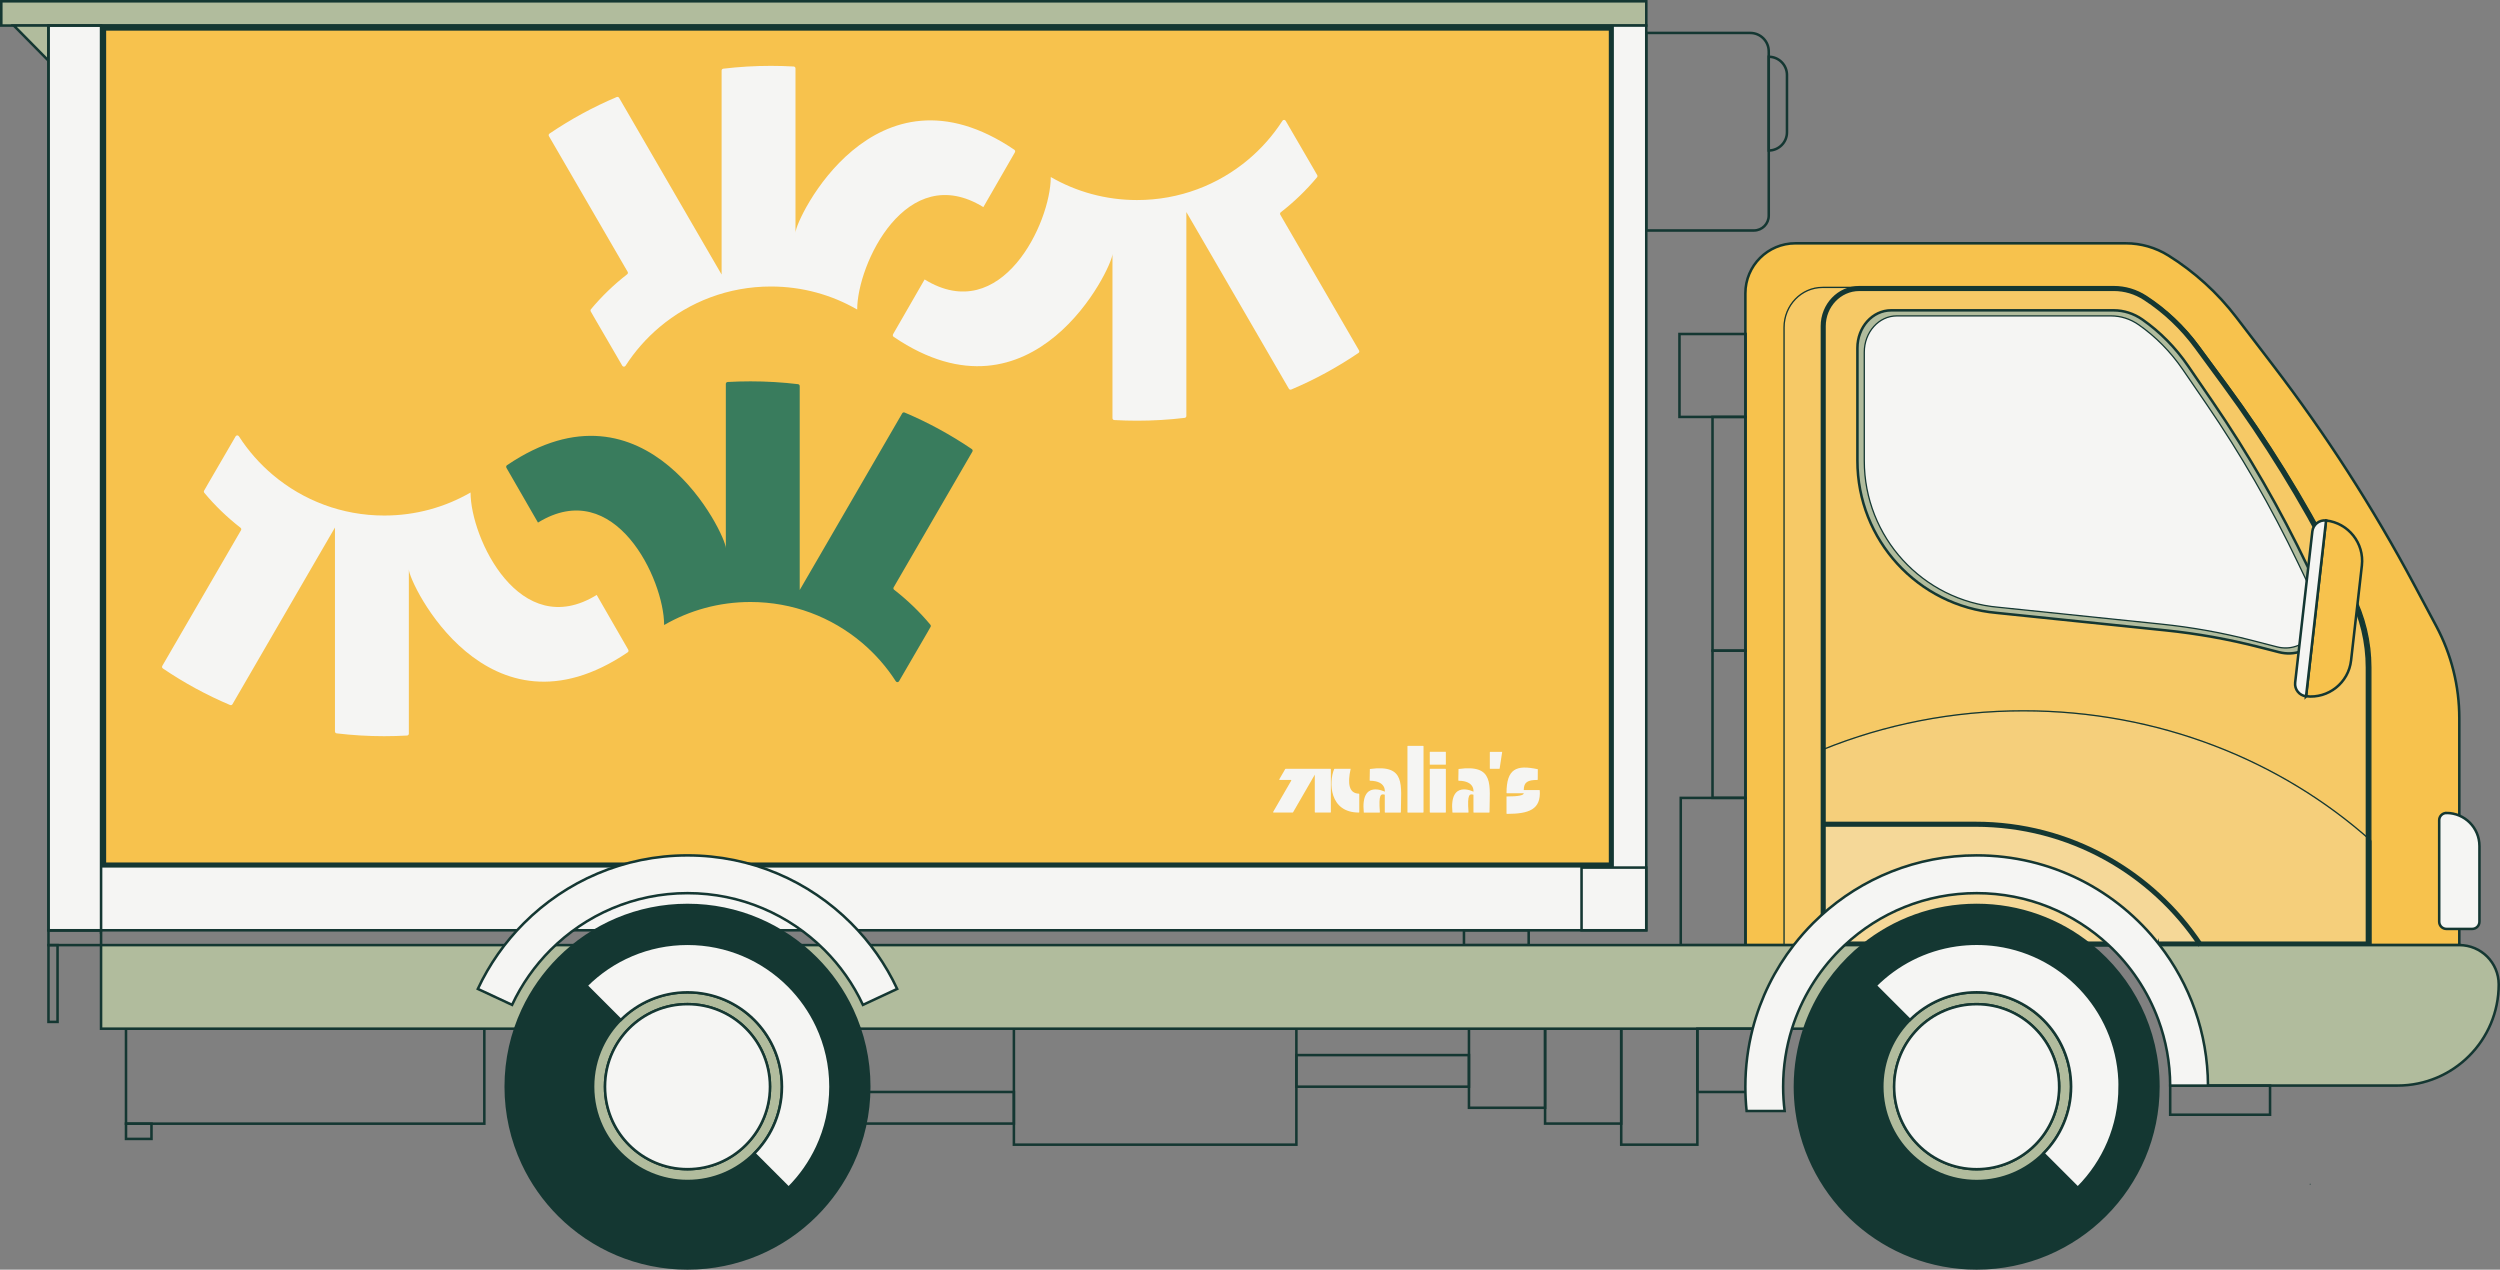 <?xml version="1.0" encoding="UTF-8"?>
<svg id="Layer_2" data-name="Layer 2" xmlns="http://www.w3.org/2000/svg" viewBox="0 0 1087.13 552.12">
  <rect x="0" y="0" width="1087.13" height="552.12" fill="#808080" stroke="none"/>
  <defs>
    <style>
      .cls-1 {
        opacity: .15;
      }

      .cls-1, .cls-2, .cls-3, .cls-4, .cls-5 {
        fill: #f5f5f3;
      }

      .cls-1, .cls-6, .cls-7, .cls-8, .cls-3, .cls-9, .cls-4, .cls-10, .cls-11, .cls-5 {
        stroke: #143732;
        stroke-miterlimit: 10;
      }

      .cls-1, .cls-3, .cls-10, .cls-5 {
        stroke-width: .56px;
      }

      .cls-6, .cls-7, .cls-8, .cls-4, .cls-11 {
        stroke-width: 1.11px;
      }

      .cls-6, .cls-12 {
        fill: #143732;
      }

      .cls-7 {
        fill: #b1bc9d;
      }

      .cls-8, .cls-13 {
        fill: #f7c24d;
      }

      .cls-14 {
        fill: #397c5d;
      }

      .cls-9 {
        stroke-width: 2.22px;
      }

      .cls-9, .cls-10, .cls-11 {
        fill: none;
      }

      .cls-5 {
        opacity: .25;
      }
    </style>
  </defs>
  <g id="Truck_Mockup" data-name="Truck Mockup">
    <g>
      <path class="cls-8" d="M1069.44,410.98h-310.46V127.55c0-12.01,9.74-21.75,21.75-21.75h143.7c6.54,0,12.94,1.84,18.49,5.3h0c11.39,7.11,21.4,16.22,29.56,26.88l15.89,20.77c23.02,30.08,43.56,61.99,61.39,95.41l9.65,18.09c6.58,12.32,10.02,26.08,10.02,40.05v98.7Z"/>
      <path class="cls-1" d="M1030.95,410.98h-255.15V142.39c0-9.61,7.5-17.41,16.76-17.41h126.65c5.04,0,9.97,1.47,14.24,4.24h0c8.78,5.69,16.49,12.97,22.78,21.5l12.25,16.61c17.74,24.07,33.56,49.6,47.31,76.34l7.44,14.47c5.07,9.86,7.72,20.86,7.72,32.04v120.8Z"/>
      <path class="cls-10" d="M1030.95,410.98h-255.15V142.39c0-9.61,7.5-17.41,16.76-17.41h126.65c5.04,0,9.97,1.47,14.24,4.24h0c8.78,5.69,16.49,12.97,22.78,21.5l12.25,16.61c17.74,24.07,33.56,49.6,47.31,76.34l7.44,14.47c5.07,9.86,7.72,20.86,7.72,32.04v120.8Z"/>
      <path class="cls-1" d="M1030.95,365.51v45.48h-238.06v-85.13c26.66-10.78,56.08-16.76,87.01-16.76,58.62,0,111.84,21.47,151.05,56.42Z"/>
      <path class="cls-5" d="M956.9,410.98h-164.01v-52.56h66.14c40.87,0,76.85,20.88,97.87,52.56Z"/>
      <path class="cls-12" d="M919.21,126.56c4.61,0,9.12,1.35,13.03,3.9,8.58,5.59,16.05,12.67,22.2,21.05l12.25,16.69c17.62,24.01,33.47,49.7,47.12,76.38l7.44,14.53c4.89,9.56,7.47,20.34,7.47,31.17v119.12h-234.78V141.83c0-8.42,6.52-15.26,14.54-15.26h110.73M919.21,124.34h-110.73c-9.26,0-16.76,7.83-16.76,17.48v269.8h239.22v-121.34c0-11.23-2.65-22.28-7.72-32.18l-7.44-14.53c-13.74-26.86-29.56-52.5-47.31-76.68l-12.25-16.69c-6.29-8.57-14-15.89-22.78-21.6-4.27-2.78-9.21-4.26-14.24-4.26h0Z"/>
      <path class="cls-10" d="M1030.95,365.51v45.48h-238.06v-85.13c26.66-10.78,56.08-16.76,87.01-16.76,58.62,0,111.84,21.47,151.05,56.42Z"/>
      <rect class="cls-7" x=".56" y=".56" width="715.33" height="10.55"/>
      <polygon class="cls-7" points="43.94 377.27 64.74 377.27 43.94 404.53 43.94 404.53 43.94 377.27"/>
      <polygon class="cls-7" points="21.08 11.11 21.08 26.4 5.99 11.11 5.99 11.11 21.08 11.11"/>
      <rect class="cls-4" x="21.08" y="11.11" width="694.8" height="393.42"/>
      <g>
        <rect class="cls-13" x="45.05" y="12.22" width="655.64" height="363.94"/>
        <path class="cls-12" d="M699.59,13.33v361.72H46.16V13.33h653.42M701.81,11.11H43.94v366.16h657.86V11.11h0Z"/>
      </g>
      <rect class="cls-11" x="21.08" y="11.11" width="22.87" height="393.42"/>
      <rect class="cls-11" x="440.89" y="447.34" width="122.84" height="50.42"/>
      <rect class="cls-11" x="638.78" y="447.34" width="33.11" height="34.38"/>
      <rect class="cls-11" x="671.88" y="447.34" width="33.11" height="41.25"/>
      <rect class="cls-11" x="704.99" y="447.34" width="33.11" height="50.42"/>
      <rect class="cls-11" x="730.88" y="346.97" width="28.18" height="64.01"/>
      <rect class="cls-11" x="744.69" y="282.95" width="14.37" height="64.01"/>
      <rect class="cls-11" x="730.32" y="145.24" width="28.74" height="36.06"/>
      <rect class="cls-11" x="744.69" y="181.29" width="14.37" height="101.66"/>
      <rect class="cls-11" x="54.79" y="447.34" width="155.82" height="41.29"/>
      <rect class="cls-11" x="54.79" y="488.62" width="11.08" height="6.64"/>
      <rect class="cls-11" x="21.08" y="404.53" width="22.87" height="6.45"/>
      <rect class="cls-11" x="21.08" y="410.98" width="3.94" height="33.4"/>
      <rect class="cls-11" x="365.84" y="474.85" width="75.05" height="13.74"/>
      <rect class="cls-11" x="563.73" y="458.81" width="75.05" height="13.74"/>
      <path class="cls-11" d="M715.88,14.33h45.25c4.42,0,8.01,3.59,8.01,8.01v71.44c0,3.56-2.89,6.45-6.45,6.45h-46.8V14.33h0Z"/>
      <path class="cls-11" d="M769.14,24.68h0c4.38,0,7.93,3.55,7.93,7.93v24.91c0,4.38-3.55,7.93-7.93,7.93h0V24.68h0Z"/>
      <rect class="cls-11" x="687.74" y="377.27" width="28.14" height="27.26"/>
      <rect class="cls-11" x="636.61" y="404.53" width="28.14" height="6.45"/>
      <path class="cls-7" d="M982.59,281.43c-13.38-3.44-27-5.89-40.74-7.31l-73.61-7.61c-34.27-3.03-60.54-31.73-60.54-66.13v-49.07c0-9.04,6.56-16.36,14.65-16.36h96.79c4.4,0,8.72,1.38,12.45,3.98h0c7.67,5.35,14.42,12.19,19.91,20.21l10.7,15.62c15.51,22.62,29.34,46.62,41.35,71.75l6.5,13.6c.04.09.09.19.13.28,6.01,12.73-5.54,26.71-19.18,23.2l-8.42-2.17Z"/>
      <path class="cls-3" d="M979.12,278.44c-12.89-3.32-26-5.67-39.24-7.04l-70.89-7.33c-33-2.91-58.3-30.55-58.3-63.68v-47.26c0-8.7,6.32-15.76,14.11-15.76h93.21c4.24,0,8.39,1.33,11.99,3.84h0c7.39,5.15,13.88,11.74,19.18,19.47l10.31,15.04c14.93,21.79,28.25,44.9,39.82,69.1l6.26,13.1c.61,1.27,1.17,2.57,1.7,3.88,4.42,11.06-5.56,22.46-17.09,19.49l-11.06-2.85Z"/>
      <path class="cls-8" d="M1024.75,227.15h0v76.94h0c-9.76,0-17.68-7.92-17.68-17.68v-41.58c0-9.76,7.92-17.68,17.68-17.68Z" transform="translate(1995.31 644.3) rotate(-173.51)"/>
      <path class="cls-4" d="M1001.75,225.85h0c2.98,0,5.39,2.42,5.39,5.39v66.16c0,2.98-2.42,5.39-5.39,5.39h0v-76.94h0Z" transform="translate(1972.6 640.41) rotate(-173.51)"/>
      <path class="cls-12" d="M1004.56,515.1c.21,0,.21-.33,0-.33s-.21.33,0,.33h0Z"/>
      <rect class="cls-7" x="43.94" y="410.98" width="815.62" height="36.35"/>
      <path class="cls-7" d="M938.58,410.98h130.88c9.45,0,17.11,7.66,17.11,17.11h0c0,24.29-19.69,43.97-43.97,43.97h-91.66l-12.36-61.09Z"/>
      <rect class="cls-11" x="738.1" y="447.34" width="30.74" height="27.51"/>
      <rect class="cls-11" x="943.71" y="472.07" width="43.42" height="12.67"/>
      <path class="cls-12" d="M1004.56,515.1c.21,0,.21-.33,0-.33s-.21.33,0,.33h0Z"/>
      <path class="cls-11" d="M331.48,457.38c-1.78-3.81-4.21-7.26-7.15-10.2-6.49-6.49-15.46-10.51-25.37-10.51s-18.88,4.02-25.37,10.51c-2.94,2.94-5.37,6.39-7.15,10.2-2.15,4.61-3.35,9.75-3.35,15.17s1.2,10.56,3.35,15.17c1.78,3.81,4.21,7.26,7.15,10.2,6.49,6.49,15.46,10.51,25.37,10.51s18.87-4.02,25.37-10.51c2.94-2.94,5.37-6.39,7.15-10.2,2.15-4.61,3.35-9.75,3.35-15.17s-1.2-10.56-3.35-15.17Z"/>
      <path class="cls-6" d="M370.59,439.15c-3.92-8.4-9.28-16-15.76-22.47-14.3-14.3-34.05-23.14-55.87-23.14s-41.58,8.84-55.88,23.14c-6.48,6.48-11.83,14.07-15.76,22.47-4.74,10.15-7.39,21.47-7.39,33.4s2.65,23.26,7.39,33.4c3.92,8.4,9.28,15.99,15.76,22.47,14.3,14.3,34.05,23.14,55.88,23.14s41.58-8.84,55.87-23.14c6.48-6.48,11.83-14.07,15.76-22.47,4.74-10.15,7.39-21.47,7.39-33.4s-2.65-23.26-7.39-33.4ZM355.33,498.84c-3.09,6.61-7.3,12.59-12.4,17.69l-14.94-14.94c-7.43,7.43-17.69,12.02-29.03,12.02s-21.6-4.59-29.03-12.02c-3.36-3.36-6.15-7.31-8.19-11.67-2.46-5.27-3.84-11.15-3.84-17.35s1.37-12.08,3.84-17.35h0c2.04-4.37,4.82-8.31,8.19-11.68l-14.94-14.94c11.25-11.25,26.8-18.21,43.97-18.21s32.72,6.96,43.97,18.21c5.1,5.1,9.31,11.08,12.4,17.69h0c3.73,7.99,5.81,16.89,5.81,26.29s-2.08,18.3-5.81,26.29Z"/>
      <path class="cls-7" d="M336.18,455.19c-2.04-4.36-4.82-8.31-8.19-11.68-7.43-7.43-17.69-12.02-29.03-12.02s-21.6,4.59-29.03,12.02c-3.37,3.36-6.15,7.31-8.19,11.68h0c-2.46,5.27-3.84,11.15-3.84,17.35s1.38,12.08,3.84,17.35c2.04,4.36,4.82,8.31,8.19,11.67,7.43,7.43,17.69,12.02,29.03,12.02s21.6-4.59,29.03-12.02c3.36-3.36,6.15-7.31,8.19-11.67,2.46-5.27,3.84-11.15,3.84-17.35s-1.38-12.08-3.84-17.35ZM331.48,487.71c-1.78,3.81-4.21,7.26-7.15,10.2-6.49,6.49-15.46,10.51-25.37,10.51s-18.88-4.02-25.37-10.51c-2.94-2.94-5.37-6.39-7.15-10.2-2.15-4.61-3.35-9.75-3.35-15.17s1.2-10.56,3.35-15.17c1.78-3.81,4.21-7.26,7.15-10.2,6.49-6.49,15.46-10.51,25.37-10.51s18.87,4.02,25.37,10.51c2.94,2.94,5.37,6.39,7.15,10.2,2.15,4.61,3.35,9.75,3.35,15.17s-1.2,10.56-3.35,15.17Z"/>
      <path class="cls-4" d="M261.74,455.19h0M331.48,487.71c-1.78,3.81-4.21,7.26-7.15,10.2-6.49,6.49-15.46,10.51-25.37,10.51s-18.88-4.02-25.37-10.51c-2.94-2.94-5.37-6.39-7.15-10.2-2.15-4.61-3.35-9.75-3.35-15.17s1.2-10.56,3.35-15.17c1.78-3.81,4.21-7.26,7.15-10.2,6.49-6.49,15.46-10.51,25.37-10.51s18.87,4.02,25.37,10.51c2.94,2.94,5.37,6.39,7.15,10.2,2.15,4.61,3.35,9.75,3.35,15.17s-1.2,10.56-3.35,15.17Z"/>
      <path class="cls-4" d="M361.15,472.55c0,9.4-2.08,18.3-5.81,26.29-3.09,6.61-7.3,12.59-12.4,17.69l-14.94-14.94c3.36-3.36,6.15-7.31,8.19-11.67,2.46-5.27,3.84-11.15,3.84-17.35s-1.38-12.08-3.84-17.35c-2.04-4.36-4.82-8.31-8.19-11.68-7.43-7.43-17.69-12.02-29.03-12.02s-21.6,4.59-29.03,12.02l-14.94-14.94c11.25-11.25,26.8-18.21,43.97-18.21s32.72,6.96,43.97,18.21c5.1,5.1,9.31,11.08,12.4,17.69h0c3.73,7.99,5.81,16.89,5.81,26.29Z"/>
      <path class="cls-4" d="M390.14,430.03l-14.89,6.94c-4.18-8.95-9.88-17.04-16.78-23.93-15.23-15.23-36.27-24.65-59.51-24.65s-44.28,9.42-59.51,24.65c-6.9,6.9-12.6,14.99-16.78,23.93l-14.89-6.94c4.99-10.69,11.81-20.36,20.06-28.6,18.2-18.2,43.35-29.46,71.12-29.46s52.92,11.26,71.12,29.46c8.24,8.24,15.06,17.91,20.06,28.6Z"/>
      <path class="cls-4" d="M1063.83,353.52h0c7.93,0,14.36,6.44,14.36,14.36v32.92c0,1.74-1.41,3.14-3.14,3.14h-11.22c-1.74,0-3.14-1.41-3.14-3.14v-44.13c0-1.74,1.41-3.14,3.14-3.14Z"/>
      <path class="cls-6" d="M909.1,410.98c-13.55-10.92-30.78-17.45-49.54-17.45s-35.99,6.54-49.54,17.45c-2.21,1.78-4.33,3.68-6.33,5.69-8.52,8.52-15.11,18.98-19.04,30.66-2.66,7.92-4.11,16.4-4.11,25.21,0,3.59.24,7.13.7,10.59,5.18,38.63,38.27,68.43,78.32,68.43,21.82,0,41.57-8.84,55.87-23.14,14.3-14.3,23.15-34.05,23.15-55.88,0-24.88-11.5-47.08-29.48-61.57ZM903.53,516.52l-14.94-14.94c-7.43,7.43-17.69,12.02-29.03,12.02-22.67,0-41.05-18.38-41.05-41.05,0-9.5,3.23-18.25,8.65-25.21,1.04-1.34,2.17-2.62,3.37-3.82l-14.94-14.94c9.29-9.29,21.5-15.65,35.14-17.59,2.89-.41,5.84-.62,8.84-.62s5.95.21,8.84.62c30.16,4.29,53.35,30.22,53.35,61.57,0,17.17-6.96,32.72-18.22,43.97Z"/>
      <path class="cls-7" d="M859.56,431.49c-11.34,0-21.6,4.6-29.03,12.03-1.2,1.2-2.33,2.48-3.37,3.82-5.42,6.96-8.65,15.71-8.65,25.21,0,22.67,18.38,41.05,41.05,41.05,11.34,0,21.6-4.59,29.03-12.02,7.43-7.43,12.03-17.69,12.03-29.03,0-22.67-18.38-41.05-41.05-41.05ZM884.93,497.92c-6.49,6.49-15.46,10.51-25.37,10.51-19.81,0-35.88-16.06-35.88-35.88,0-9.83,3.95-18.73,10.35-25.21.05-.05.1-.1.15-.16,6.49-6.49,15.46-10.51,25.37-10.51,19.81,0,35.88,16.06,35.88,35.88,0,9.91-4.02,18.88-10.51,25.37Z"/>
      <path class="cls-4" d="M895.43,472.55c0,9.91-4.02,18.88-10.51,25.37-6.49,6.49-15.46,10.51-25.37,10.51-19.81,0-35.88-16.06-35.88-35.88,0-9.83,3.95-18.73,10.35-25.21.05-.05.1-.1.15-.16,6.49-6.49,15.46-10.51,25.37-10.51,19.81,0,35.88,16.06,35.88,35.88Z"/>
      <path class="cls-4" d="M921.75,472.55c0,17.17-6.96,32.72-18.22,43.97l-14.94-14.94c7.43-7.43,12.03-17.69,12.03-29.03,0-22.67-18.38-41.05-41.05-41.05-11.34,0-21.6,4.6-29.03,12.03l-14.94-14.94c9.29-9.29,21.5-15.65,35.14-17.59,2.89-.41,5.84-.62,8.84-.62s5.95.21,8.84.62c30.16,4.29,53.35,30.22,53.35,61.57Z"/>
      <path class="cls-4" d="M960.14,472.07h-16.43c-.05-10.03-1.86-19.64-5.13-28.54-4.6-12.51-12.08-23.63-21.64-32.55-15.03-14.02-35.2-22.59-57.38-22.59s-42.34,8.58-57.38,22.59c-.72.67-1.43,1.36-2.13,2.06-9.47,9.47-16.7,21.19-20.81,34.29-2.5,7.96-3.84,16.43-3.84,25.21,0,3.59.22,7.12.66,10.59h-16.54c-.37-3.48-.55-7.02-.55-10.59,0-8.71,1.11-17.15,3.19-25.21,3.46-13.41,9.61-25.73,17.85-36.35,2.61-3.36,5.42-6.55,8.42-9.56,1.07-1.07,2.17-2.12,3.29-3.14,17.89-16.35,41.7-26.32,67.84-26.32,32.36,0,61.15,15.28,79.55,39.02,13.1,16.9,20.93,38.08,21.04,61.09Z"/>
      <path class="cls-9" d="M792.89,358.42h66.14c40.87,0,76.85,20.88,97.87,52.56"/>
      <g>
        <g>
          <path class="cls-2" d="M558.89,334.41l-2.59,4.48c-.07.12.02.27.16.27h4.89c.14,0,.23.15.16.27l-7.88,13.64c-.07.12.02.27.16.27h8.33c.06,0,.12-.03.16-.09l9.46-16.38v16.29c0,.1.08.18.18.18h6.63c.1,0,.18-.08.18-.18v-18.66c0-.1-.08-.18-.18-.18h-19.49c-.06,0-.12.03-.16.09Z"/>
          <path class="cls-2" d="M580.16,334.43c-2.39,5.67-2.16,18.92,10.74,18.91.1,0,.18-.08.18-.18v-7.86c0-.1-.08-.18-.18-.18-4.21-.1-5.05-4.17-3.56-10.8h-7.02c-.07,0-.14.04-.17.11Z"/>
        </g>
        <path class="cls-2" d="M593.04,353.19c-1.43-14.34,9.14-8.92,9.14-8.92,0,0,.7-4.68-6.4-4.76-.1,0-.18-.08-.18-.18l.09-4.93c15.85-2.16,13.5,6.96,13.48,18.78,0,.1-.08.18-.18.18h-6.63c-.1,0-.18-.08-.18-.18v-7.61c-1.68-.4-2.76-.4-2.14,7.6,0,.1-.07.2-.18.2h-6.65c-.09,0-.17-.07-.18-.16Z"/>
        <path class="cls-2" d="M631.59,353.19c-1.43-14.34,9.14-8.92,9.14-8.92,0,0,.7-4.68-6.4-4.76-.1,0-.18-.08-.18-.18l.09-4.93c15.85-2.16,13.5,6.96,13.48,18.78,0,.1-.08.18-.18.18h-6.63c-.1,0-.18-.08-.18-.18v-7.61c-1.68-.4-2.76-.4-2.14,7.6,0,.1-.07.2-.18.2h-6.65c-.09,0-.17-.07-.18-.16Z"/>
        <path class="cls-2" d="M612.21,324.35h6.63c.1,0,.18.08.18.18v28.64c0,.1-.08.18-.18.18h-6.63c-.1,0-.18-.08-.18-.18v-28.63c0-.1.08-.18.18-.18Z"/>
        <g>
          <rect class="cls-2" x="621.74" y="334.32" width="6.99" height="19.03" rx=".18" ry=".18"/>
          <rect class="cls-2" x="621.74" y="326.93" width="6.99" height="5.58" rx=".08" ry=".08"/>
        </g>
        <path class="cls-2" d="M647.85,334.14v-7.01c0-.1.08-.19.19-.19h5.19l-1.1,7.23c-.01.09-.09.16-.19.16h-3.91c-.1,0-.19-.08-.19-.19Z"/>
        <path class="cls-2" d="M668.72,334.5c-9.39-2.03-13.56-.21-13.61,10.26,0,.1.08.18.18.18h7.32q0,1.41-7.5,1.41v7.39c0,.1.08.18.18.18,9.69-.02,14.82-1.94,14.28-10.19,0-.09-.09-.17-.18-.17h-6.78c0-3.5,1.77-4.38,5.9-4.4.1,0,.18-.08.18-.18l.03-4.48Z"/>
      </g>
      <g>
        <path class="cls-2" d="M388.35,145.38c-.22.38-.1.86.26,1.1,60.92,41.3,95.15-30.37,95.15-36.05v71.4c0,.44.34.8.78.83,3.28.18,6.6.28,9.93.28,7.01,0,13.91-.42,20.69-1.23.42-.05.73-.41.73-.83v-88.68s8.29,14.27,8.29,14.27l36.28,62.56c.21.36.66.52,1.05.35,10.3-4.35,20.07-9.7,29.22-15.9.36-.24.47-.73.25-1.1l-34.24-59.02c-.2-.35-.12-.8.21-1.05,5.79-4.5,11.08-9.59,15.76-15.21.22-.27.25-.65.08-.95l-1.13-1.96v-.02l-12.58-21.63c-.31-.53-1.07-.55-1.41-.02-4.07,6.33-9.09,12.01-14.83,16.85-13.06,10.99-29.94,17.62-48.38,17.62-13.66,0-26.48-3.63-37.5-10h-.03c0,19.8-21.41,65.13-54.86,44.53l-13.72,23.82Z"/>
        <path class="cls-2" d="M441.33,66.21c.22-.38.1-.86-.26-1.1-60.92-41.3-95.15,30.37-95.15,36.05V29.75c0-.44-.34-.8-.78-.83-3.28-.18-6.6-.28-9.93-.28-7.01,0-13.91.42-20.69,1.23-.42.05-.73.41-.73.83v88.68s-8.29-14.27-8.29-14.27l-36.28-62.56c-.21-.36-.66-.52-1.05-.35-10.3,4.35-20.07,9.7-29.22,15.9-.36.24-.47.73-.25,1.1l34.24,59.02c.2.35.12.8-.21,1.05-5.79,4.5-11.08,9.59-15.76,15.21-.22.27-.25.65-.08.95l1.13,1.96v.02s12.58,21.63,12.58,21.63c.31.53,1.07.55,1.41.02,4.07-6.33,9.09-12.01,14.83-16.85,13.06-10.99,29.94-17.62,48.38-17.62,13.66,0,26.48,3.63,37.5,10h.03c0-19.8,21.41-65.13,54.86-44.53l13.72-23.82Z"/>
        <path class="cls-14" d="M220.22,203.39c-.22-.38-.1-.86.26-1.1,60.92-41.3,95.15,30.37,95.15,36.05v-71.4c0-.44.34-.8.78-.83,3.28-.18,6.6-.28,9.93-.28,7.01,0,13.91.42,20.69,1.23.42.05.73.41.73.83v88.68s8.29-14.27,8.29-14.27l36.28-62.56c.21-.36.66-.52,1.05-.35,10.3,4.35,20.07,9.7,29.22,15.9.36.24.47.73.25,1.1l-34.24,59.02c-.2.35-.12.8.21,1.05,5.79,4.5,11.08,9.59,15.76,15.21.22.27.25.65.08.95l-1.13,1.96v.02s-12.58,21.63-12.58,21.63c-.31.53-1.07.55-1.41.02-4.07-6.33-9.09-12.01-14.83-16.85-13.06-10.99-29.94-17.62-48.38-17.62-13.66,0-26.48,3.63-37.5,10h-.03c0-19.8-21.41-65.13-54.86-44.53l-13.72-23.82Z"/>
        <path class="cls-2" d="M273.2,282.57c.22.38.1.86-.26,1.1-60.92,41.3-95.15-30.37-95.15-36.05v71.4c0,.44-.34.8-.78.83-3.28.18-6.6.28-9.93.28-7.01,0-13.91-.42-20.69-1.23-.42-.05-.73-.41-.73-.83v-88.68s-8.29,14.27-8.29,14.27l-36.28,62.56c-.21.36-.66.52-1.05.35-10.3-4.35-20.07-9.7-29.22-15.9-.36-.24-.47-.73-.25-1.1l34.24-59.02c.2-.35.12-.8-.21-1.05-5.79-4.5-11.08-9.59-15.76-15.21-.22-.27-.25-.65-.08-.95l1.13-1.96v-.02l12.58-21.63c.31-.53,1.07-.55,1.41-.02,4.07,6.33,9.09,12.01,14.83,16.85,13.06,10.99,29.94,17.62,48.38,17.62,13.66,0,26.48-3.63,37.5-10h.03c0,19.8,21.41,65.13,54.86,44.53l13.72,23.82Z"/>
      </g>
    </g>
  </g>
</svg>